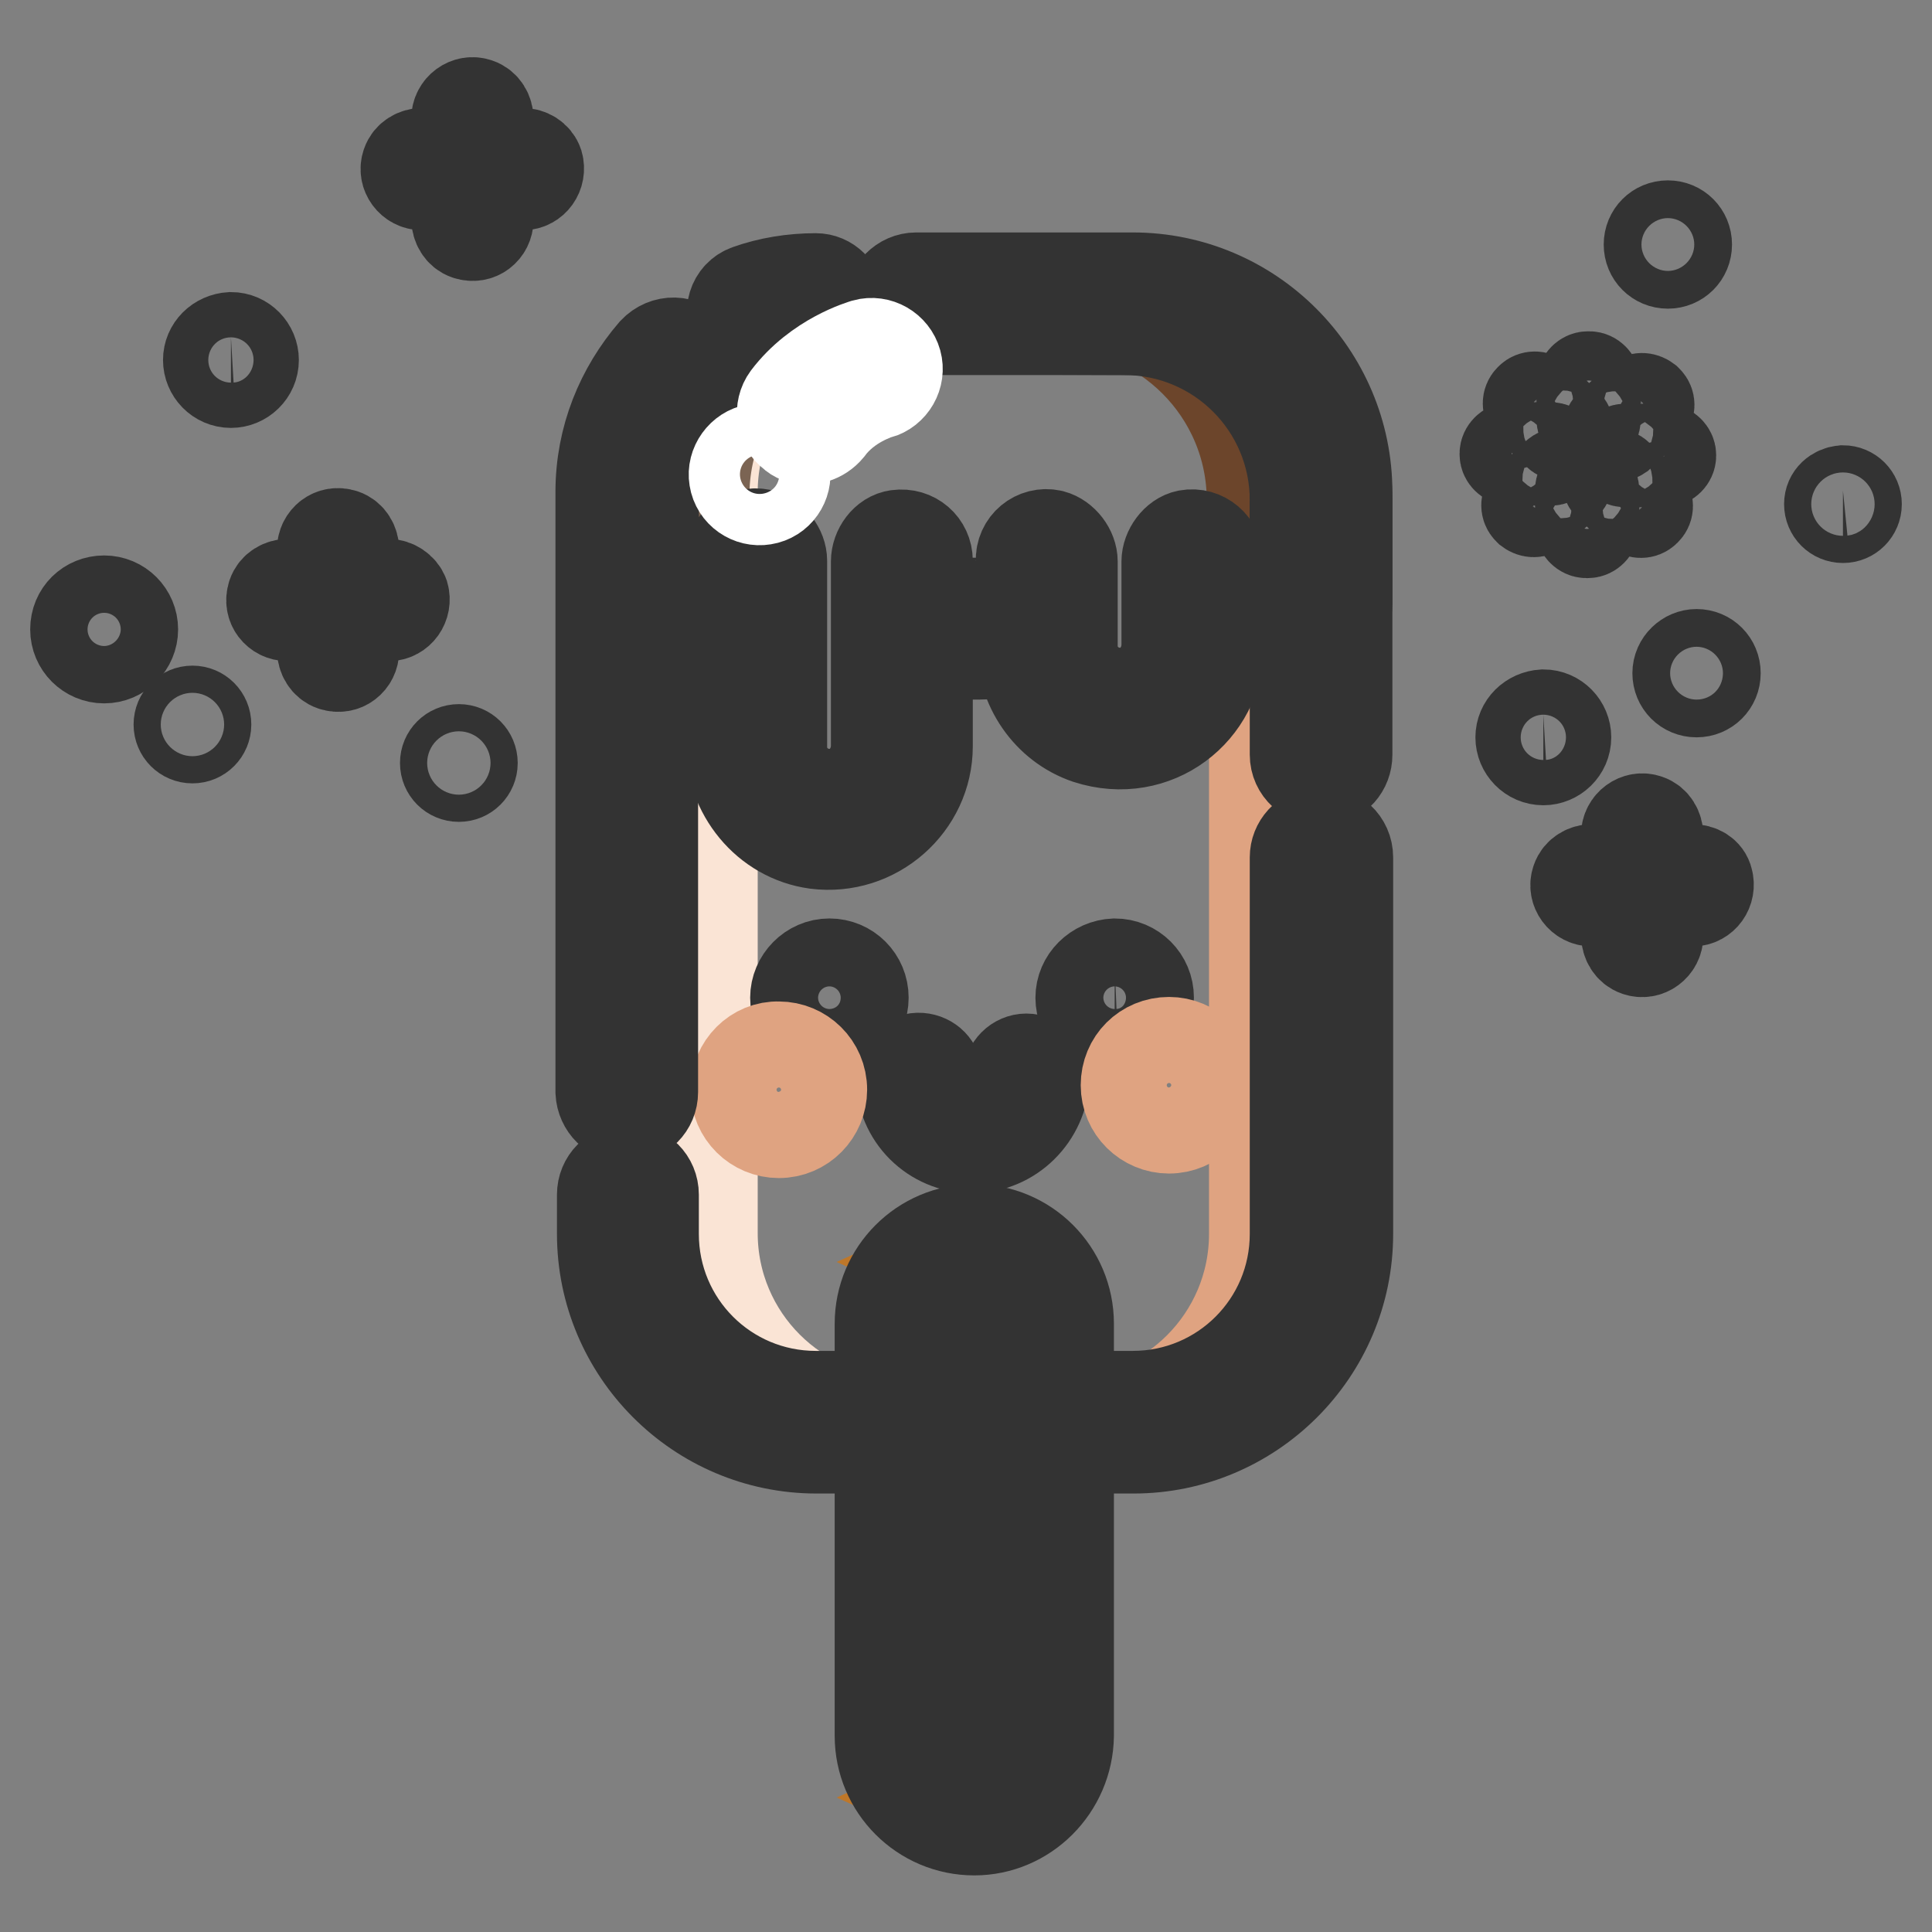 <?xml version="1.0" encoding="utf-8"?>
<!-- Svg Vector Icons : http://www.onlinewebfonts.com/icon -->
<!DOCTYPE svg PUBLIC "-//W3C//DTD SVG 1.1//EN" "http://www.w3.org/Graphics/SVG/1.1/DTD/svg11.dtd">
<svg version="1.1" xmlns="http://www.w3.org/2000/svg" xmlns:xlink="http://www.w3.org/1999/xlink" x="0px" y="0px" viewBox="0 0 256 256" enable-background="new 0 0 256 256" xml:space="preserve">
<rect x="0" y="0" width="256" height="256" fill="#808080" stroke="none"/>
<g> <path stroke-width="12" fill-opacity="0" stroke="#333333"  d="M69.2,20.3h-2.8c-0.9,0-1.7-0.8-1.7-1.7v-2.8c0-0.9-0.5-1.8-1.4-2.1c-1.4-0.5-2.8,0.6-2.8,2v2.9 c0,0.9-0.8,1.7-1.7,1.7h-2.8c-0.9,0-1.8,0.5-2.1,1.4c-0.5,1.4,0.6,2.8,2,2.8h2.9c0.9,0,1.7,0.8,1.7,1.7V29c0,0.9,0.5,1.8,1.4,2.1 c1.5,0.5,2.8-0.6,2.8-2v-2.9c0-0.9,0.8-1.7,1.7-1.7h2.9c1.4,0,2.4-1.4,2-2.8C71,20.8,70.1,20.3,69.2,20.3L69.2,20.3z"/> <path stroke-width="12" fill-opacity="0" stroke="#333333"  d="M222.3,89.2c0,1.4,1.1,2.5,2.5,2.5c1.4,0,2.5-1.1,2.5-2.5c0,0,0,0,0,0c0-1.4-1.1-2.5-2.5-2.5 C223.5,86.7,222.3,87.8,222.3,89.2C222.3,89.2,222.3,89.2,222.3,89.2z"/> <path stroke-width="12" fill-opacity="0" stroke="#333333"  d="M59,101.1c0,1,0.8,1.8,1.8,1.8c1,0,1.8-0.8,1.8-1.8c0,0,0,0,0,0c0-1-0.8-1.8-1.8-1.8 C59.8,99.3,59,100.1,59,101.1C59,101.1,59,101.1,59,101.1z"/> <path stroke-width="12" fill-opacity="0" stroke="#333333"  d="M242.4,66.8c0,1,0.8,1.8,1.8,1.8s1.8-0.8,1.8-1.8c0,0,0,0,0,0c0-1-0.8-1.8-1.8-1.8 C243.2,65.1,242.4,65.8,242.4,66.8C242.4,66.8,242.4,66.8,242.4,66.8z"/> <path stroke-width="12" fill-opacity="0" stroke="#333333"  d="M201.5,97.7c0,1.6,1.3,3,3,3c1.6,0,3-1.3,3-3c0,0,0,0,0,0c0-1.6-1.3-3-3-3 C202.8,94.8,201.5,96.1,201.5,97.7C201.5,97.7,201.5,97.7,201.5,97.7z"/> <path stroke-width="12" fill-opacity="0" stroke="#333333"  d="M224.2,115.2h-2.8c-0.9,0-1.7-0.8-1.7-1.7v-2.8c0-0.9-0.5-1.8-1.4-2.1c-1.4-0.5-2.8,0.6-2.8,2v2.9 c0,0.9-0.8,1.7-1.7,1.7H211c-0.9,0-1.8,0.5-2.1,1.4c-0.5,1.4,0.6,2.8,2,2.8h2.9c0.9,0,1.7,0.8,1.7,1.7v2.8c0,0.9,0.5,1.8,1.4,2.1 c1.4,0.5,2.8-0.6,2.8-2v-2.9c0-0.9,0.8-1.7,1.7-1.7h2.9c1.4,0,2.4-1.4,2-2.8C226.1,115.7,225.2,115.2,224.2,115.2L224.2,115.2z"/> <path stroke-width="12" fill-opacity="0" stroke="#333333"  d="M218.5,32.4c0,1.4,1.1,2.5,2.5,2.5c1.4,0,2.5-1.1,2.5-2.5c0,0,0,0,0,0c0-1.4-1.1-2.5-2.5-2.5 C219.6,29.9,218.5,31,218.5,32.4C218.5,32.4,218.5,32.4,218.5,32.4z"/> <path stroke-width="12" fill-opacity="0" stroke="#333333"  d="M27.6,47.7c0,1.6,1.3,3,3,3c1.6,0,3-1.3,3-3c0-1.6-1.3-3-3-3C28.9,44.8,27.6,46.1,27.6,47.7L27.6,47.7z"/> <path stroke-width="12" fill-opacity="0" stroke="#333333"  d="M10,83.4c0,2.1,1.7,3.8,3.8,3.8c2.1,0,3.8-1.7,3.8-3.8c0,0,0,0,0,0c0-2.1-1.7-3.8-3.8-3.8S10,81.2,10,83.4z "/> <path stroke-width="12" fill-opacity="0" stroke="#333333"  d="M23.7,96c0,1,0.8,1.8,1.8,1.8c1,0,1.8-0.8,1.8-1.8c0-1-0.8-1.8-1.8-1.8C24.5,94.2,23.7,95,23.7,96z"/> <path stroke-width="12" fill-opacity="0" stroke="#333333"  d="M51.4,77.4h-2.8c-0.9,0-1.7-0.8-1.7-1.7v-2.8c0-0.9-0.5-1.8-1.4-2.1c-1.5-0.5-2.8,0.6-2.8,2v2.9 c0,0.9-0.8,1.7-1.7,1.7h-2.8c-0.9,0-1.8,0.5-2.1,1.4c-0.5,1.5,0.6,2.8,2,2.8H41c0.9,0,1.7,0.8,1.7,1.7v2.8c0,0.9,0.5,1.8,1.4,2.1 c1.5,0.5,2.8-0.6,2.8-2v-2.9c0-0.9,0.8-1.7,1.7-1.7h2.9c1.4,0,2.4-1.4,2-2.8C53.2,78,52.3,77.4,51.4,77.4z M210.6,56.4h-0.2 c-0.4,0-0.8-0.4-0.8-0.8v-4.9c0-0.4,0.4-0.8,0.8-0.8h0.2c0.4,0,0.8,0.4,0.8,0.8v4.9C211.4,56,211,56.4,210.6,56.4z M207.6,57.4 L207.6,57.4c-0.4,0.4-0.9,0.4-1.2,0.1l-3.7-3.5c-0.3-0.3-0.3-0.8,0-1.1l0.1-0.1c0.3-0.3,0.8-0.3,1.2,0l3.7,3.5 C207.9,56.6,207.9,57.1,207.6,57.4z M206.3,60.1L206.3,60.1c0,0.5-0.4,0.9-0.8,0.9h-5.3c-0.4,0-0.8-0.4-0.8-0.8v-0.1 c0-0.4,0.4-0.8,0.8-0.8h5.3C205.9,59.3,206.3,59.7,206.3,60.1z M207.4,62.9L207.4,62.9c0.4,0.4,0.4,0.9,0.1,1.2l-3.7,3.5 c-0.3,0.3-0.8,0.3-1.2,0l-0.1-0.1c-0.3-0.3-0.3-0.8,0-1.1l3.7-3.5C206.5,62.6,207.1,62.6,207.4,62.9z M210.2,64.1h0.2 c0.4,0,0.8,0.4,0.8,0.8v4.9c0,0.4-0.4,0.8-0.8,0.8h-0.2c-0.4,0-0.8-0.4-0.8-0.8v-4.9C209.4,64.5,209.8,64.1,210.2,64.1z  M213.2,63.1L213.2,63.1c0.4-0.4,0.9-0.4,1.2-0.1l3.7,3.5c0.3,0.3,0.3,0.8,0,1.1l-0.1,0.1c-0.3,0.3-0.8,0.3-1.2,0l-3.7-3.5 C212.9,63.9,212.9,63.4,213.2,63.1z M214.5,60.4L214.5,60.4c0-0.5,0.4-0.9,0.8-0.9h5.3c0.4,0,0.8,0.4,0.8,0.8v0.1 c0,0.4-0.4,0.8-0.8,0.8h-5.3C214.9,61.2,214.5,60.9,214.5,60.4z M213.4,57.6L213.4,57.6c-0.4-0.4-0.4-0.9-0.1-1.2L217,53 c0.3-0.3,0.8-0.3,1.2,0l0.1,0.1c0.3,0.3,0.3,0.8,0,1.1l-3.7,3.5C214.3,57.9,213.7,57.9,213.4,57.6z"/> <path stroke-width="12" fill-opacity="0" stroke="#f7bd75"  d="M129.1,239.1c-5,0-9.1-4-9.1-9.1v-54.6c0-5,4-9.1,9.1-9.1c5,0,9.1,4,9.1,9.1V230 C138.2,235,134.1,239.1,129.1,239.1z"/> <path stroke-width="12" fill-opacity="0" stroke="#be7729"  d="M129.1,166.4c-1.3,0-2.6,0.3-3.7,0.8c3.1,1.4,5.3,4.6,5.3,8.2V230c0,3.7-2.2,6.8-5.3,8.2 c1.1,0.5,2.4,0.8,3.7,0.8c5,0,9.1-4,9.1-9.1v-54.6C138.2,170.4,134.1,166.4,129.1,166.4z"/> <path stroke-width="12" fill-opacity="0" stroke="#333333"  d="M129.1,242.5c-6.9,0-12.5-5.6-12.5-12.5v-54.6c0-6.9,5.6-12.5,12.5-12.5c6.9,0,12.5,5.6,12.5,12.5V230 C141.5,236.9,135.9,242.5,129.1,242.5z M129.1,169.8c-3.1,0-5.7,2.5-5.7,5.7V230c0,3.1,2.5,5.7,5.7,5.7c3.1,0,5.7-2.5,5.7-5.7 v-54.6C134.7,172.3,132.2,169.8,129.1,169.8z"/> <path stroke-width="12" fill-opacity="0" stroke="#fae4d5"  d="M175,163.5V65.2c0-13.8-11.2-25-25-25h-30.6c-13.8,0-25,11.2-25,25v98.2c0,13.8,11.2,25,25,25h30.6 C163.8,188.4,175,177.3,175,163.5z"/> <path stroke-width="12" fill-opacity="0" stroke="#dfa381"  d="M150.1,40.3h-8.9c13.8,0,25,11.2,25,25v98.2c0,13.8-11.2,25-25,25h8.9c13.8,0,25-11.2,25-25V65.2 C175,51.5,163.8,40.3,150.1,40.3L150.1,40.3z"/> <path stroke-width="12" fill-opacity="0" stroke="#7b6453"  d="M93.3,65.7v13.8c1.9,4.3,5.9,3.4,5.9,3.4c-1.3,21.6,3.4,25.3,10.7,25.1c5.8-0.8,8.7-6,8.7-9.2V73.7 c0,5.1,4.7,9.3,10.4,9.2c5.7-0.1,9.2-6.1,9.2-9.2v9.1c0,1.5,0.6,11.4,9.9,12c8.2-0.7,9.7-6.4,9.7-9.6V73.7c0,5.1,4.1,9.2,9.2,9.2 h1.1c4.9,0.1,6.9-3.3,6.9-3.4V65.7c0-14.6-11.8-26.4-26.4-26.4h-28.9C105.2,39.3,93.3,51.1,93.3,65.7z"/> <path stroke-width="12" fill-opacity="0" stroke="#6c452b"  d="M149,40.3h-9.1c14.4,0,26,11.7,26,26v13.6c0,0.1-0.8,1.5-2.7,2.4c1.2,0.6,2.5,0.9,3.9,0.9h1.1 c4.9,0.1,6.8-3.2,6.8-3.4V66.3C175,51.9,163.3,40.3,149,40.3z"/> <path stroke-width="12" fill-opacity="0" stroke="#333333"  d="M143.2,132.2c0,2.5,2,4.5,4.5,4.5c2.5,0,4.5-2,4.5-4.5c0,0,0,0,0,0c0-2.5-2-4.5-4.5-4.5 C145.2,127.8,143.2,129.8,143.2,132.2C143.2,132.2,143.2,132.2,143.2,132.2z"/> <path stroke-width="12" fill-opacity="0" stroke="#333333"  d="M105.4,132.2c0,2.5,2,4.5,4.5,4.5s4.5-2,4.5-4.5c0-2.5-2-4.5-4.5-4.5S105.4,129.8,105.4,132.2z"/> <path stroke-width="12" fill-opacity="0" stroke="#333333"  d="M128.8,152.1c-5.2,0-9.4-4.2-9.4-9.4v-0.3c0.1-1.3,1.2-2.3,2.5-2.2c1.3,0.1,2.3,1.1,2.3,2.4v0.2 c0,2.5,2.1,4.6,4.7,4.6s4.7-2.1,4.7-4.7c0-1.3,1.1-2.4,2.4-2.4c1.3,0,2.4,1.1,2.4,2.4C138.2,147.9,134,152.1,128.8,152.1 L128.8,152.1z"/> <path stroke-width="12" fill-opacity="0" stroke="#dfa381"  d="M149.2,143.8c0,3.2,2.6,5.7,5.7,5.7c3.2,0,5.7-2.6,5.7-5.7c0-3.2-2.6-5.7-5.7-5.7 C151.7,138.1,149.2,140.6,149.2,143.8z"/> <path stroke-width="12" fill-opacity="0" stroke="#dfa381"  d="M97.5,144.4c0,3.2,2.6,5.7,5.7,5.7c3.2,0,5.7-2.6,5.7-5.7c0-3.2-2.6-5.7-5.7-5.7 C100.1,138.6,97.5,141.2,97.5,144.4z"/> <path stroke-width="12" fill-opacity="0" stroke="#333333"  d="M98,43.7c0.8,1.1,2.2,1.5,3.5,1.1c2.1-0.7,4.3-1.1,6.6-1.1c1.8,0,3.1-1.4,3.1-3.2V40c0-1.7-1.4-3.1-3.1-3.1 c-3.1,0-6.2,0.5-9,1.5c-2,0.7-2.7,3.1-1.5,4.8C97.7,43.3,97.9,43.5,98,43.7z M83.1,148.1c1.9,0,3.4-1.5,3.4-3.4V65.2 c0-5.3,2-10.2,5.2-14c1.1-1.2,1.2-3,0.2-4.3l0-0.1c-1.3-1.8-3.8-1.8-5.3-0.2c-4.3,5-7,11.4-7,18.6v79.5 C79.7,146.6,81.2,148.1,83.1,148.1z M150.1,43.7c11.9,0,21.5,9.6,21.5,21.5V100c0,2,1.7,3.5,3.7,3.4h0.1c1.8-0.1,3.1-1.6,3.1-3.4 V65.2c0-15.6-12.7-28.4-28.4-28.4h-28.7c-1.9,0-3.4,1.6-3.4,3.4v0.1c0,1.8,1.5,3.3,3.4,3.3L150.1,43.7L150.1,43.7z M171.6,113.6 v49.9c0,11.9-9.6,21.5-21.5,21.5h-42c-11.9,0-21.5-9.6-21.5-21.5v-5.2c0-1.9-1.5-3.4-3.4-3.4c-1.9,0-3.4,1.5-3.4,3.4v5.2 c0,15.6,12.7,28.4,28.4,28.4h42c15.6,0,28.4-12.7,28.4-28.4v-49.9c0-2-1.7-3.6-3.7-3.4h-0.1C172.9,110.4,171.6,111.9,171.6,113.6 L171.6,113.6z"/> <path stroke-width="12" fill-opacity="0" stroke="#333333"  d="M149,36.9h-27.6c-1.9,0-3.4,1.5-3.4,3.4v0.1c0,1.8,1.5,3.3,3.4,3.3H149c12.5,0,22.6,10.1,22.6,22.6v12.4 c-1,0.8-2.1,1.2-3.4,1.2h-0.8c-3.1,0-6-2.5-6-5.6c0-2.1-1.9-3.8-4.1-3.4c-1.5,0.3-2.7,2-2.7,3.5v11c0,3-2,5.7-4.9,6.3 c-4,0.8-7.6-2.2-7.6-6.1V74.4c0-1.5-1.2-3.1-2.7-3.5c-2.2-0.5-4.2,1.2-4.1,3.4c0,3.1-2.9,5.6-6,5.6H129c-3.3,0-6.1-2.4-6.1-5.6 c0-2.1-1.8-3.7-4-3.4c-1.6,0.2-2.8,1.9-2.8,3.5v24.4c0,3-2,5.7-4.9,6.3c-4,0.8-7.6-2.2-7.6-6.1V74.3c0-1.5-1.2-3.1-2.7-3.5 c-2.2-0.5-4.2,1.2-4.1,3.4c0,3.1-2.9,5.6-6,5.6H90c-1.2,0-2.4-0.4-3.4-1.2V66.3c0-5.6,2.1-10.8,5.5-14.8c1.1-1.2,1.1-3,0.2-4.2 c0,0,0,0,0-0.1c-1.3-1.8-3.8-1.8-5.3-0.2c-4.5,5.2-7.2,11.9-7.2,19.3v13.6c0,1,0.4,2,1.1,2.7c2.4,2.6,5.7,4,9.1,4h1.1 c2.1,0,4-0.5,5.7-1.4v13.2c0,6.6,4.7,12.5,11.3,13.4c7.9,1,14.8-5.2,14.8-12.9V85.3c1.7,0.9,3.6,1.4,5.7,1.4h1.1 c2.1,0,4-0.5,5.7-1.4v0.2c0,5.5,3.4,10.6,8.7,12.4c9,2.9,17.4-3.7,17.4-12.4v-0.2c1.7,0.9,3.6,1.4,5.7,1.4h1.1c3.4,0,6.7-1.5,9.1-4 c0.7-0.8,1.1-1.7,1.1-2.7V66.3C178.4,50.1,165.2,36.9,149,36.9L149,36.9z"/> <path stroke-width="12" fill-opacity="0" stroke="#ffffff"  d="M97.3,63.4c0.3,1.9,2.1,3.1,3.9,2.8c1.9-0.3,3.1-2.1,2.8-3.9c-0.3-1.9-2.1-3.1-3.9-2.8 C98.3,59.8,97,61.6,97.3,63.4z"/> <path stroke-width="12" fill-opacity="0" stroke="#ffffff"  d="M105.8,58c-0.3-0.1-0.6-0.3-0.8-0.5c-1.5-1.1-1.8-3.3-0.7-4.8c4-5.3,10-7,10.3-7.1c1.8-0.5,3.7,0.6,4.2,2.4 s-0.6,3.7-2.4,4.2c-0.1,0-4.1,1.2-6.6,4.6C108.8,58,107.2,58.5,105.8,58z"/></g>
</svg>